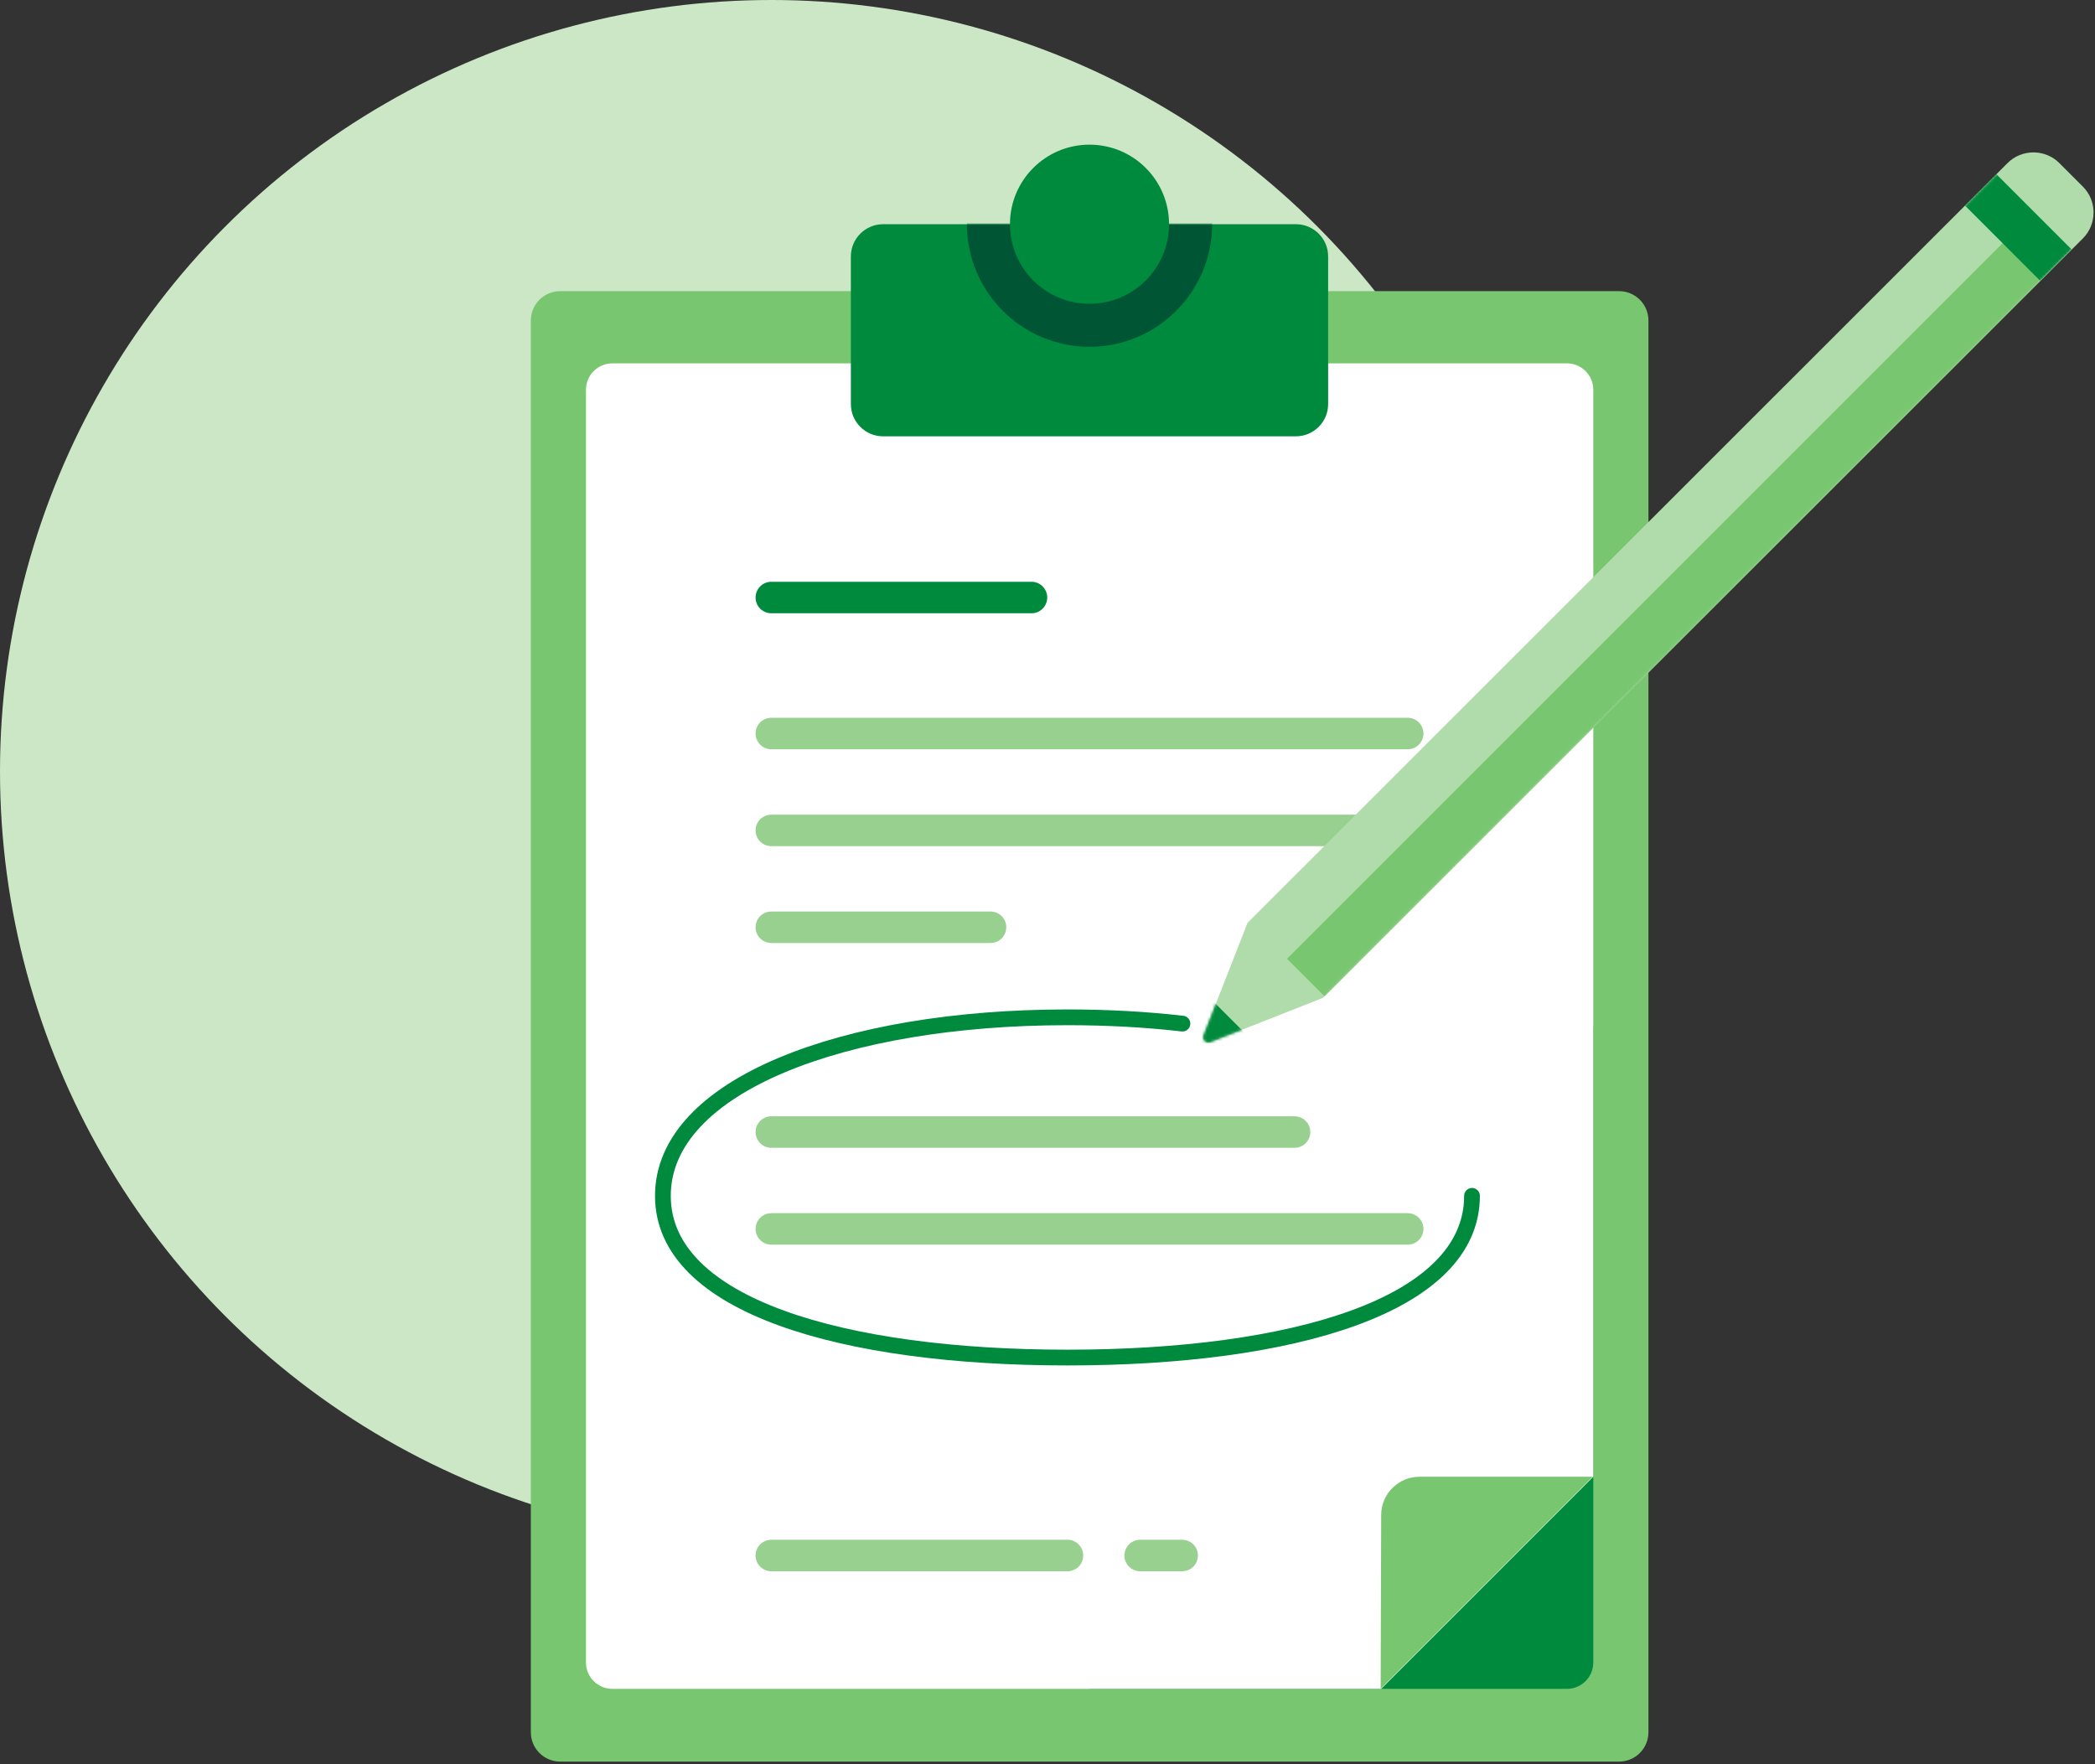 <?xml version="1.0" encoding="UTF-8"?>
<svg xmlns="http://www.w3.org/2000/svg" xmlns:xlink="http://www.w3.org/1999/xlink" width="798" height="672" viewBox="0 0 798 672">
  <rect x="0" y="0" width="798" height="672" fill="#333333" stroke="none"/>
  <defs>
    <path id="a" d="M169.5,0 C176.3,0 181.8,5.5 181.8,12.3 L181.8,68.5 C181.8,75.3 176.3,80.8 169.5,80.8 L12.3,80.8 C5.5,80.8 0,75.3 0,68.5 L0,12.3 C0,5.5 5.5,0 12.3,0 L20.2,0 L169.5,0 Z"></path>
    <path id="c" d="M45.629,322.05 L2.729,338.95 C1.129,339.55 -0.471,337.95 0.129,336.35 L16.929,293.45 L306.429,4.05 C311.829,-1.35 320.729,-1.35 326.129,4.05 L335.129,13.05 C340.529,18.45 340.529,27.35 335.129,32.75 L45.629,322.05 Z"></path>
  </defs>
  <g fill="none" fill-rule="evenodd">
    <circle cx="293.8" cy="293.8" r="293.8" fill="#CCE7C6" fill-rule="nonzero"></circle>
    <g transform="translate(202.2 55.1)">
      <path fill="#79C670" fill-rule="nonzero" d="M-5.68434189e-14,67 C-5.68434189e-14,60.8 5,55.8 11.2,55.8 L414.5,55.8 C420.7,55.8 425.7,60.8 425.7,67 L425.7,604.7 C425.7,610.9 420.7,615.9 414.5,615.9 L11.2,615.9 C5,615.9 -5.68434189e-14,610.9 -5.68434189e-14,604.7 L-5.68434189e-14,67 Z"></path>
      <path fill="#008A3E" fill-rule="nonzero" d="M404.7,335.8 L404.7,578.1 C404.7,583.7 400.2,588.2 394.6,588.2 L212.8,588.2 L404.7,335.8 Z"></path>
      <g fill-rule="nonzero" transform="translate(21 83.3)">
        <path fill="#FFF" d="M2.84217094e-14,494.8 C2.84217094e-14,500.4 4.5,504.9 10.1,504.9 L302.9,504.9 L383.7,424.1 L383.7,10.1 C383.7,4.5 379.2,0 373.6,0 L10.1,0 C4.5,0 2.84217094e-14,4.5 2.84217094e-14,10.1 L2.84217094e-14,494.8 Z"></path>
        <path fill="#79C670" d="M383.5,424.1 L302.7,504.9 L302.9,438.7 C302.9,430.6 309.5,424.1 317.5,424.1 L383.5,424.1 Z"></path>
      </g>
      <g transform="translate(121.9)">
        <g transform="translate(0 30.3)">
          <path fill="#008A3E" fill-rule="nonzero" d="M169.5,0 C176.3,0 181.8,5.5 181.8,12.3 L181.8,68.5 C181.8,75.3 176.3,80.8 169.5,80.8 L12.3,80.8 C5.5,80.8 0,75.3 0,68.5 L0,12.3 C0,5.5 5.5,0 12.3,0 L20.2,0 L169.5,0 Z"></path>
          <mask id="b" fill="#fff">
            <use xlink:href="#a"></use>
          </mask>
          <path stroke="#005634" stroke-linecap="round" stroke-linejoin="round" stroke-width="32.816" d="M121.2,0 C121.2,16.7 107.6,30.3 90.9,30.3 C74.2,30.3 60.6,16.7 60.6,0" mask="url(#b)"></path>
        </g>
        <circle cx="90.9" cy="30.3" r="30.3" fill="#008A3E" fill-rule="nonzero"></circle>
      </g>
      <g stroke-linecap="round" stroke-linejoin="round" stroke-width="12" transform="translate(91.6 172)">
        <line x2="83.5" y1="126.1" y2="126.1" stroke="#97D08F"></line>
        <line x2="242.4" y1="89.2" y2="89.2" stroke="#97D08F"></line>
        <line x2="242.4" y1="52.3" y2="52.3" stroke="#97D08F"></line>
        <line x2="242.4" y1="241" y2="241" stroke="#97D08F"></line>
        <line x2="199.3" y1="204.1" y2="204.1" stroke="#97D08F"></line>
        <line x1="140.5" x2="156.5" y1="365.4" y2="365.4" stroke="#97D08F"></line>
        <line x2="112.8" y1="365.4" y2="365.4" stroke="#97D08F"></line>
        <line x2="99.1" y1=".5" y2=".5" stroke="#008A3E"></line>
      </g>
      <path stroke="#008A3E" stroke-linecap="round" stroke-linejoin="round" stroke-width="6" d="M358.5,400.4 C358.5,442.4 289.5,462 204.4,462 C119.3,462 50.3,442.4 50.3,400.4 C50.3,358.4 119.3,332.4 204.4,332.4 C219.6,332.4 234.3,333.2 248.2,334.8"></path>
    </g>
    <g transform="translate(458.271 58.05)">
      <path fill="#B0DCAB" fill-rule="nonzero" d="M45.629,322.05 L2.729,338.95 C1.129,339.55 -0.471,337.95 0.129,336.35 L16.929,293.45 L306.429,4.05 C311.829,-1.35 320.729,-1.35 326.129,4.05 L335.129,13.05 C340.529,18.45 340.529,27.35 335.129,32.75 L45.629,322.05 Z"></path>
      <mask id="d" fill="#fff">
        <use xlink:href="#c"></use>
      </mask>
      <g fill-rule="nonzero" mask="url(#d)">
        <g transform="translate(-13.71 8.275)">
          <rect width="20.3" height="391.496" x="181.119" y="-28.093" fill="#79C670" transform="rotate(45 191.269 167.655)"></rect>
          <rect width="40.5" height="16.9" x="303.93" y="11.844" fill="#008A3E" transform="rotate(45 324.18 20.294)"></rect>
          <rect width="26.4" height="19.9" x="3.169" y="318.035" fill="#008A3E" transform="rotate(45 16.37 327.985)"></rect>
        </g>
      </g>
    </g>
  </g>
</svg>
